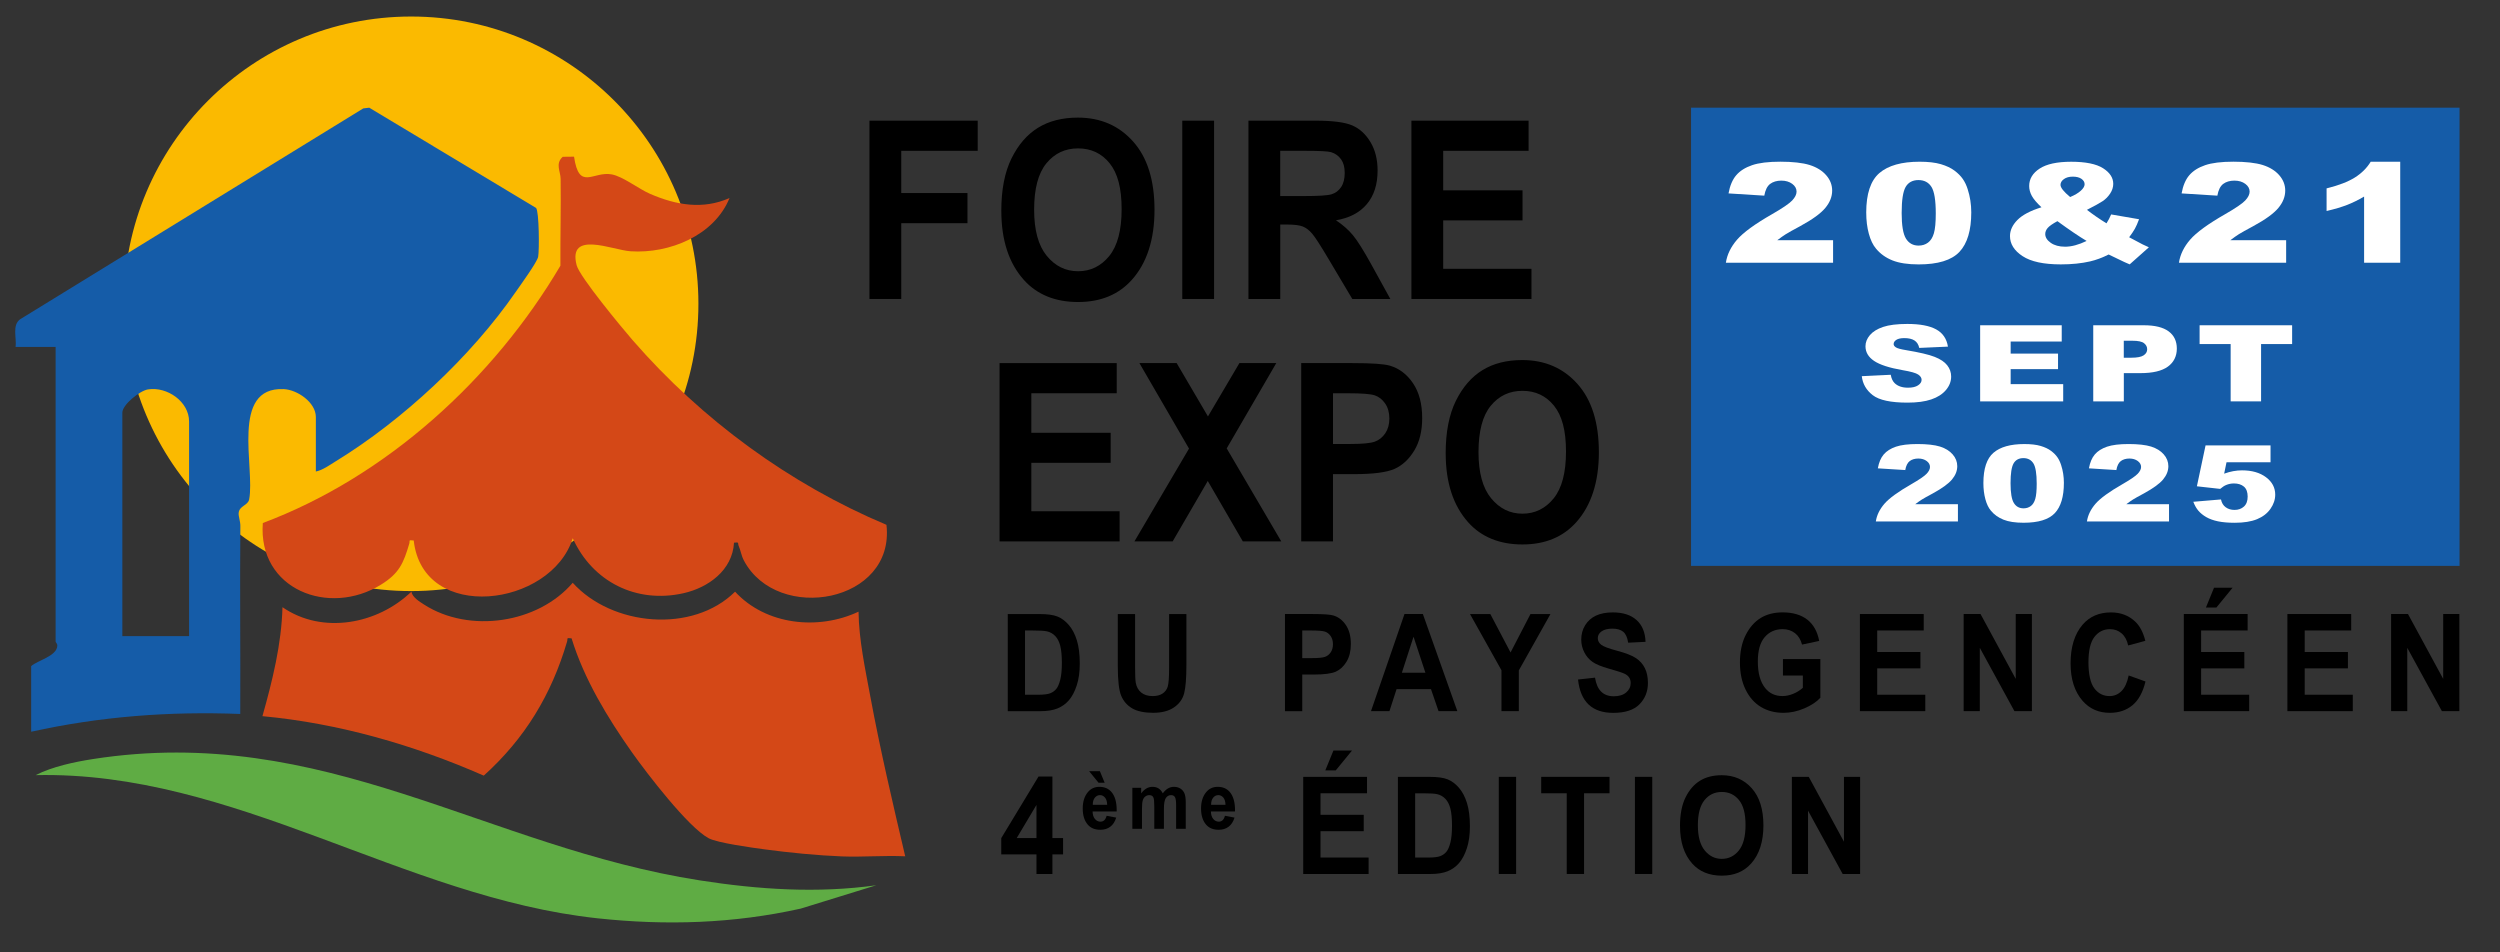 <?xml version="1.0" encoding="UTF-8"?>
<svg id="Calque_1" data-name="Calque 1" xmlns="http://www.w3.org/2000/svg" viewBox="0 0 1124.01 428.13">
  <rect x="0" y="0" width="1124.01" height="428.13" fill="#333333" stroke="none"/>
  <defs>
    <style>
      .cls-1 {
        fill: #fbba00;
      }

      .cls-2 {
        fill: #155ca8;
      }

      .cls-3 {
        fill: #5fac44;
      }

      .cls-4 {
        fill: #fff;
      }

      .cls-5 {
        fill: #d44817;
      }
    </style>
  </defs>
  <rect class="cls-2" x="760.3" y="48.41" width="345.52" height="206.01"/>
  <circle class="cls-1" cx="184.85" cy="136.59" r="129.16"/>
  <g>
    <g>
      <path class="cls-5" d="M328.01,89.01c-6.85,16.89-27.04,25.11-44.49,23.97-8.13-.53-28.38-9.6-24.26,6.28,1.36,5.23,20.52,28.33,25.24,33.76,30.97,35.63,70.48,64.63,114.05,82.94,4.02,34.99-48.93,44.52-64.08,16.08-1.21-2.28-1.47-4.64-2.37-6.63-.53-1.19.47-1.8-2.09-1.41-.69,12.36-11.52,20.21-22.78,22.73-21.21,4.74-40.87-5.21-49.72-24.73-9.7,30.91-67.33,38.38-71.5,1.01-2.63-.29-1.59.03-2.01,1.47-2.62,8.81-4.51,13.29-12.66,18.35-23.55,14.61-55.43,2.14-53.18-27.68,55.66-20.87,103.81-64.84,133.8-115.69-.08-12.99.28-26,.1-38.99-.05-3.55-2.51-6.83.94-9.97l5.09-.06c2.27,15.65,8.56,6.4,16.95,7.97,5.06.95,12.07,6.52,17.3,8.78,11.67,5.03,23.66,7.17,35.67,1.84Z"/>
      <path class="cls-5" d="M386,275.01c.17,12.73,2.99,25.62,5.31,38.18,4.47,24.1,10.08,47.97,15.68,71.81-9.44-.47-19.05.42-28.53.04-11.08-.43-23.72-1.69-34.82-3.18-5.32-.72-21.05-2.86-25.02-4.98-9.24-4.95-27.85-29.25-34.44-38.56-11-15.56-21.58-33-27.2-51.32-2.59-.28-1.59,0-2.02,1.46-7.01,23.83-18.93,43.57-37.46,60.27-31.49-13.8-65.15-23.53-99.51-26.74,4.49-15.94,8.58-32.37,9.01-48.99,17.99,12.41,42.84,7.63,57.97-7,.33,2.47,3.63,4.49,5.7,5.82,20.28,13.05,51.19,8.52,66.82-9.8,17.66,19.52,53.9,22.92,73,4,13.82,15.03,37.41,17.5,55.5,8.99Z"/>
    </g>
    <path class="cls-3" d="M394,398.01l-33.98,10.5c-30.26,6.74-60.57,7.68-91.38,4.36-87.41-9.41-163.16-66.33-252.62-64.37,7.54-3.84,17.39-5.92,25.77-7.23,103.89-16.18,176.54,39.53,272.89,54.56,26.38,4.11,52.79,5.89,79.33,2.18Z"/>
    <path class="cls-2" d="M142.01,212v-24.5c0-6.57-8.33-12.3-14.48-12.56-24.13-1.04-12.8,35.37-15.5,49.57-.53,2.8-4.39,2.8-4.73,6.11-.15,1.48.79,3.79.77,5.83-.26,28.18.08,56.38-.05,84.55-31.93-1.24-62.88,1.11-94.01,7.99v-29.5c2.91-2.61,11.54-4.45,11.76-9.16.04-.91-.76-1.57-.76-1.84v-132.5H7.01c.55-4.04-1.68-9.75,2.05-12.45L163.33,48.74l2.69-.32,75,45.07c1.39,1.55,1.48,19.05.94,21.97-.44,2.39-8.15,12.99-10.14,15.86-20.11,29.08-50.75,57.62-80.9,76.1-2.71,1.66-5.82,3.95-8.92,4.58ZM85.01,286v-96.5c0-8.94-9.85-15.76-18.44-14.43-3.76.58-11.56,6.92-11.56,10.43v100.5h30Z"/>
  </g>
  <g>
    <path d="M390.91,134.42V54.25h48.67v13.56h-34.37v18.98h29.77v13.56h-29.77v34.07h-14.29Z"/>
    <path d="M450.19,94.83c0-9.55,1.53-17.42,4.58-23.6,3.05-6.18,7.04-10.78,11.96-13.81s10.89-4.54,17.9-4.54c10.16,0,18.44,3.59,24.84,10.77,6.4,7.18,9.6,17.41,9.6,30.68s-3.39,23.9-10.16,31.45c-5.95,6.67-14.02,10.01-24.22,10.01s-18.39-3.3-24.33-9.9c-6.77-7.55-10.16-17.9-10.16-31.06ZM464.95,94.28c0,9.22,1.89,16.14,5.68,20.75,3.79,4.61,8.48,6.92,14.08,6.92s10.31-2.29,14.02-6.86c3.71-4.58,5.56-11.6,5.56-21.08s-1.8-16.17-5.41-20.62c-3.61-4.45-8.33-6.67-14.17-6.67s-10.59,2.24-14.26,6.73c-3.67,4.48-5.5,11.43-5.5,20.84Z"/>
    <path d="M531.56,134.42V54.25h14.29v80.17h-14.29Z"/>
    <path d="M561.31,134.42V54.25h30.18c7.72,0,13.23.72,16.54,2.16s6.02,3.94,8.15,7.49,3.19,7.81,3.19,12.77c0,6.27-1.62,11.32-4.87,15.15-3.25,3.83-7.87,6.23-13.85,7.22,3.07,2.04,5.61,4.27,7.62,6.7,2.01,2.42,4.74,6.77,8.21,13.04l8.62,15.64h-17.1l-10.37-17.45c-3.73-6.31-6.27-10.25-7.61-11.84s-2.76-2.68-4.25-3.28c-1.5-.6-3.9-.9-7.21-.9h-2.95v33.47h-14.29ZM575.6,88.15h10.63c6.5,0,10.63-.26,12.4-.79,1.77-.53,3.21-1.59,4.31-3.2s1.65-3.74,1.65-6.4-.55-4.6-1.65-6.15-2.6-2.62-4.49-3.2c-1.34-.4-5.22-.6-11.64-.6h-11.22v20.34Z"/>
    <path d="M634.58,134.42V54.25h52.68v13.56h-38.39v17.77h35.67v13.51h-35.67v21.77h39.69v13.56h-53.98Z"/>
    <path d="M449.4,243.42v-80.17h52.68v13.56h-38.39v17.77h35.67v13.51h-35.67v21.77h39.69v13.56h-53.98Z"/>
    <path d="M510.04,243.42l24.54-41.73-22.3-38.44h16.75l14.07,23.98,14.14-23.98h16.58l-22.29,38.35,24.54,41.82h-17.29l-15.76-27.17-15.79,27.17h-17.19Z"/>
    <path d="M585.03,243.42v-80.17h23.03c8.58,0,14.19.38,16.83,1.15,4.21,1.24,7.69,3.88,10.42,7.93,2.74,4.05,4.11,9.26,4.11,15.64,0,5.8-1.18,10.66-3.54,14.57s-5.32,6.67-8.86,8.26-9.65,2.38-18.31,2.38h-9.39v30.24h-14.29ZM599.32,176.81v22.8h7.93c5.33,0,8.95-.35,10.86-1.04,1.91-.69,3.48-1.95,4.71-3.75,1.22-1.81,1.84-4.03,1.84-6.66s-.63-4.92-1.89-6.74c-1.26-1.83-2.82-3.05-4.68-3.67-1.85-.62-5.78-.93-11.78-.93h-6.99Z"/>
    <path d="M649.98,203.83c0-9.55,1.53-17.42,4.58-23.6,3.05-6.18,7.04-10.78,11.96-13.81s10.89-4.54,17.9-4.54c10.16,0,18.44,3.59,24.84,10.77,6.4,7.18,9.6,17.41,9.6,30.68s-3.39,23.9-10.16,31.45c-5.95,6.67-14.02,10.01-24.22,10.01s-18.39-3.3-24.33-9.9c-6.77-7.55-10.16-17.9-10.16-31.06ZM664.74,203.28c0,9.22,1.89,16.14,5.68,20.75,3.79,4.61,8.48,6.92,14.08,6.92s10.31-2.29,14.02-6.86c3.71-4.58,5.56-11.6,5.56-21.08s-1.8-16.17-5.41-20.62-8.33-6.67-14.17-6.67-10.59,2.24-14.26,6.73c-3.67,4.48-5.5,11.43-5.5,20.84Z"/>
  </g>
  <g>
    <path d="M453.07,276.08h14.24c3.6,0,6.31.37,8.15,1.12,1.83.74,3.52,2,5.06,3.77,1.54,1.77,2.75,4.06,3.63,6.88.88,2.82,1.32,6.33,1.32,10.51,0,3.77-.46,7.05-1.38,9.84-.92,2.79-2.09,5-3.5,6.63-1.41,1.63-3.12,2.85-5.12,3.68-2,.82-4.58,1.24-7.73,1.24h-14.65v-43.67ZM460.85,283.47v28.89h5.85c2.51,0,4.33-.22,5.45-.65s2.05-1.1,2.77-1.98c.72-.88,1.31-2.28,1.79-4.18s.71-4.41.71-7.53-.24-5.78-.72-7.65c-.48-1.86-1.23-3.33-2.25-4.4-1.02-1.07-2.26-1.78-3.72-2.11-1.09-.26-3.21-.39-6.34-.39h-3.54Z"/>
    <path d="M502.56,276.08h7.78v23.65c0,3.67.1,6.07.29,7.18.34,1.93,1.17,3.42,2.47,4.47,1.3,1.05,3.01,1.58,5.14,1.58,1.8,0,3.28-.37,4.42-1.12,1.14-.74,1.92-1.78,2.34-3.1.42-1.32.63-4.15.63-8.5v-24.16h7.78v22.93c0,5.86-.34,10.09-1.01,12.7-.68,2.61-2.2,4.73-4.57,6.34-2.37,1.62-5.5,2.43-9.38,2.43s-7.18-.67-9.44-2.01c-2.26-1.34-3.9-3.23-4.92-5.66s-1.53-6.92-1.53-13.45v-23.29Z"/>
    <path d="M577.72,319.74v-43.67h12.54c4.67,0,7.73.21,9.17.63,2.29.67,4.19,2.11,5.68,4.32s2.24,5.04,2.24,8.52c0,3.16-.64,5.8-1.93,7.94-1.29,2.13-2.9,3.63-4.83,4.5-1.93.86-5.25,1.3-9.97,1.3h-5.12v16.47h-7.78ZM585.5,283.47v12.42h4.32c2.9,0,4.87-.19,5.92-.57,1.04-.38,1.9-1.06,2.56-2.04.67-.99,1-2.19,1-3.63s-.34-2.68-1.03-3.67c-.69-1-1.54-1.66-2.55-2-1.01-.34-3.15-.51-6.42-.51h-3.8Z"/>
    <path d="M655.23,319.74h-8.46l-3.39-9.89h-15.48l-3.2,9.89h-8.3l15.06-43.67h8.27l15.5,43.67ZM640.87,302.47l-5.34-16.2-5.24,16.2h10.58Z"/>
    <path d="M675.07,319.74v-18.38l-14.15-25.28h9.14l9.09,17.27,8.96-17.27h8.98l-14.22,25.34v18.32h-7.78Z"/>
    <path d="M709.51,305.51l7.62-.83c.86,5.58,3.67,8.37,8.43,8.37,2.36,0,4.21-.57,5.57-1.71,1.35-1.14,2.03-2.56,2.03-4.24,0-.99-.24-1.84-.71-2.53-.47-.69-1.19-1.26-2.16-1.71-.97-.45-3.3-1.2-7.01-2.25-3.32-.93-5.76-1.94-7.3-3.03-1.54-1.09-2.77-2.52-3.68-4.3-.91-1.78-1.37-3.69-1.37-5.73,0-2.38.58-4.52,1.75-6.43s2.78-3.34,4.84-4.32c2.06-.97,4.6-1.46,7.62-1.46,4.55,0,8.1,1.14,10.65,3.43s3.9,5.55,4.05,9.8l-7.82.39c-.34-2.34-1.08-3.98-2.22-4.92-1.14-.93-2.76-1.4-4.86-1.4s-3.72.41-4.86,1.22c-1.14.81-1.71,1.82-1.71,3.03s.52,2.19,1.55,3c1.03.81,3.4,1.7,7.11,2.68,3.92,1.05,6.76,2.16,8.5,3.32,1.75,1.16,3.08,2.66,4,4.5.92,1.84,1.38,4.06,1.38,6.69,0,3.79-1.26,6.98-3.78,9.56s-6.46,3.87-11.82,3.87c-9.48,0-14.75-4.99-15.83-14.98Z"/>
    <path d="M801.62,303.72v-7.39h16.82v17.39c-1.69,1.85-4.1,3.44-7.21,4.77s-6.23,2-9.36,2c-3.82,0-7.18-.87-10.1-2.61-2.92-1.74-5.23-4.34-6.93-7.8s-2.56-7.54-2.56-12.23.86-8.92,2.59-12.33c1.73-3.42,3.97-5.97,6.72-7.66s6.05-2.53,9.89-2.53c4.61,0,8.3,1.09,11.08,3.26,2.78,2.17,4.56,5.37,5.36,9.58l-7.72,1.64c-.58-2.24-1.64-3.96-3.18-5.15s-3.39-1.79-5.53-1.79c-3.32,0-6.01,1.2-8.07,3.59-2.06,2.39-3.09,6.04-3.09,10.95,0,5.26,1.12,9.26,3.35,12,1.91,2.36,4.49,3.54,7.75,3.54,1.52,0,3.1-.33,4.75-.99s3.1-1.57,4.39-2.72v-5.52h-8.94Z"/>
    <path d="M836.22,319.74v-43.67h28.69v7.39h-20.91v9.68h19.43v7.36h-19.43v11.85h21.62v7.39h-29.4Z"/>
    <path d="M882.86,319.74v-43.67h7.59l15.83,29.16v-29.16h7.27v43.67h-7.85l-15.57-28.47v28.47h-7.27Z"/>
    <path d="M957.06,303.69l7.56,2.71c-1.18,4.88-3.14,8.45-5.89,10.71s-6.12,3.38-10.13,3.38c-5.04,0-9.12-1.8-12.26-5.39-3.6-4.15-5.4-9.75-5.4-16.8,0-7.45,1.81-13.27,5.44-17.48,3.16-3.65,7.4-5.48,12.72-5.48,4.34,0,7.96,1.37,10.88,4.11,2.08,1.95,3.61,4.83,4.57,8.67l-7.72,2.08c-.5-2.36-1.48-4.17-2.95-5.44s-3.21-1.89-5.2-1.89c-2.86,0-5.19,1.15-6.99,3.46s-2.71,6.11-2.71,11.41.88,9.41,2.64,11.74c1.76,2.32,4.04,3.48,6.85,3.48,2.06,0,3.84-.74,5.34-2.22,1.5-1.48,2.58-3.83,3.25-7.04Z"/>
    <path d="M981.85,319.74v-43.67h28.69v7.39h-20.91v9.68h19.43v7.36h-19.43v11.85h21.62v7.39h-29.4ZM991.79,273.16l3.64-8.91h8.35l-7.29,8.91h-4.71Z"/>
    <path d="M1028.42,319.74v-43.67h28.69v7.39h-20.91v9.68h19.43v7.36h-19.43v11.85h21.62v7.39h-29.4Z"/>
    <path d="M1075.05,319.74v-43.67h7.59l15.83,29.16v-29.16h7.27v43.67h-7.85l-15.57-28.47v28.47h-7.27Z"/>
    <path d="M466,392.94v-8.79h-15.83v-7.33l16.76-27.7h6.24v27.67h4.79v7.36h-4.79v8.79h-7.17ZM466,376.8v-14.91l-8.88,14.91h8.88Z"/>
    <path d="M497.56,366.78l4.29.82c-.58,1.85-1.47,3.23-2.69,4.12-1.21.9-2.69,1.35-4.43,1.35-2.42,0-4.28-.75-5.6-2.24-1.55-1.74-2.33-4.18-2.33-7.31s.78-5.55,2.34-7.41c1.32-1.57,3.04-2.35,5.14-2.35,2.34,0,4.17.8,5.5,2.4,1.53,1.83,2.29,4.53,2.29,8.1l-.02.56h-10.82c.03,1.46.38,2.6,1.06,3.4s1.51,1.2,2.47,1.2c1.39,0,2.32-.88,2.78-2.64ZM496.66,351.93h-2.74l-4.24-5.19h4.84l2.14,5.19ZM497.79,361.83c-.04-1.44-.37-2.53-.99-3.25-.63-.73-1.37-1.09-2.23-1.09-.91,0-1.68.38-2.31,1.13-.64.77-.95,1.84-.94,3.21h6.47Z"/>
    <path d="M509.1,354.19h3.98v2.52c.71-.98,1.49-1.72,2.34-2.21.85-.49,1.77-.74,2.76-.74,1.05,0,1.96.24,2.73.73s1.4,1.22,1.88,2.21c.72-.98,1.5-1.72,2.33-2.21.83-.49,1.72-.73,2.65-.73,1.11,0,2.07.25,2.88.74s1.42,1.2,1.84,2.11c.42.92.63,2.32.63,4.22v11.8h-4.33v-10.55c0-1.84-.17-3.07-.52-3.68-.35-.61-.94-.91-1.76-.91-.96,0-1.74.43-2.33,1.28-.59.85-.88,2.52-.88,5v8.87h-4.33v-10.12c0-2-.12-3.3-.36-3.88-.31-.77-.94-1.15-1.89-1.15-.64,0-1.23.2-1.76.59-.54.39-.93.97-1.16,1.73-.24.76-.36,2.04-.36,3.85v8.97h-4.33v-18.44Z"/>
    <path d="M550.76,366.78l4.29.82c-.58,1.85-1.47,3.23-2.69,4.12-1.21.9-2.69,1.35-4.43,1.35-2.42,0-4.28-.75-5.6-2.24-1.55-1.74-2.33-4.18-2.33-7.31s.78-5.55,2.34-7.41c1.32-1.57,3.04-2.35,5.14-2.35,2.34,0,4.17.8,5.5,2.4,1.53,1.83,2.29,4.53,2.29,8.1l-.02.56h-10.82c.03,1.46.38,2.6,1.06,3.4s1.51,1.2,2.47,1.2c1.39,0,2.32-.88,2.78-2.64ZM550.99,361.83c-.04-1.44-.37-2.53-.99-3.25-.63-.73-1.37-1.09-2.23-1.09-.91,0-1.68.38-2.31,1.13-.64.77-.95,1.84-.94,3.21h6.47Z"/>
    <path d="M585.93,392.94v-43.67h28.69v7.39h-20.91v9.68h19.43v7.36h-19.43v11.85h21.62v7.39h-29.4ZM595.87,346.36l3.64-8.91h8.35l-7.29,8.91h-4.71Z"/>
    <path d="M628.48,349.28h14.24c3.6,0,6.31.37,8.15,1.12,1.83.74,3.52,2,5.06,3.77,1.54,1.77,2.75,4.06,3.63,6.88.88,2.82,1.32,6.33,1.32,10.51,0,3.77-.46,7.05-1.38,9.84-.92,2.79-2.09,5-3.5,6.63-1.41,1.63-3.12,2.85-5.12,3.68-2,.82-4.58,1.24-7.73,1.24h-14.65v-43.67ZM636.26,356.67v28.89h5.85c2.51,0,4.33-.22,5.45-.65s2.05-1.1,2.77-1.98,1.31-2.28,1.79-4.18c.47-1.9.71-4.41.71-7.53s-.24-5.78-.72-7.65-1.23-3.33-2.25-4.4-2.26-1.78-3.71-2.11c-1.09-.26-3.21-.39-6.34-.39h-3.54Z"/>
    <path d="M673.86,392.94v-43.67h7.79v43.67h-7.79Z"/>
    <path d="M704.41,392.94v-36.28h-11.48v-7.39h30.72v7.39h-11.45v36.28h-7.79Z"/>
    <path d="M735.07,392.94v-43.67h7.79v43.67h-7.79Z"/>
    <path d="M755.33,371.38c0-5.2.83-9.49,2.49-12.85,1.66-3.37,3.83-5.87,6.51-7.52,2.68-1.65,5.93-2.47,9.75-2.47,5.53,0,10.04,1.96,13.53,5.87,3.48,3.91,5.23,9.48,5.23,16.71s-1.84,13.02-5.53,17.13c-3.24,3.63-7.63,5.45-13.19,5.45s-10.02-1.8-13.25-5.39c-3.69-4.11-5.53-9.75-5.53-16.92ZM763.37,371.08c0,5.02,1.03,8.79,3.09,11.3,2.06,2.51,4.62,3.77,7.67,3.77s5.62-1.25,7.64-3.74c2.02-2.49,3.03-6.32,3.03-11.48s-.98-8.81-2.95-11.23-4.54-3.63-7.72-3.63-5.77,1.22-7.76,3.66c-2,2.44-3,6.23-3,11.35Z"/>
    <path d="M805.63,392.94v-43.67h7.59l15.83,29.16v-29.16h7.27v43.67h-7.85l-15.57-28.47v28.47h-7.27Z"/>
  </g>
  <g>
    <path class="cls-4" d="M824.13,118.13h-48.17c.55-3.67,2.23-7.13,5.03-10.37s8.05-7.06,15.75-11.47c4.7-2.7,7.71-4.75,9.03-6.15,1.31-1.4,1.97-2.73,1.97-3.99,0-1.36-.65-2.52-1.95-3.49-1.3-.96-2.94-1.45-4.91-1.45s-3.72.5-5.03,1.49c-1.3,1-2.17,2.75-2.62,5.27l-16.08-1.01c.63-3.49,1.79-6.22,3.47-8.18,1.68-1.96,4.05-3.46,7.12-4.51s7.3-1.57,12.71-1.57,10.05.5,13.19,1.49c3.14,1,5.61,2.52,7.41,4.58,1.8,2.06,2.7,4.37,2.7,6.93,0,2.72-1.03,5.32-3.09,7.8-2.06,2.48-5.81,5.2-11.25,8.16-3.23,1.73-5.39,2.93-6.48,3.62-1.09.69-2.37,1.59-3.84,2.71h25.07v10.11Z"/>
    <path class="cls-4" d="M839.06,95.62c0-8.49,1.98-14.43,5.93-17.82,3.96-3.39,9.98-5.09,18.07-5.09,3.89,0,7.08.37,9.58,1.11,2.5.74,4.53,1.71,6.11,2.89,1.58,1.19,2.82,2.44,3.73,3.75s1.64,2.84,2.19,4.58c1.08,3.33,1.62,6.8,1.62,10.42,0,8.1-1.77,14.03-5.32,17.79s-9.66,5.63-18.33,5.63c-4.86,0-8.79-.6-11.79-1.8-3-1.2-5.45-2.96-7.37-5.27-1.39-1.64-2.48-3.89-3.25-6.75-.78-2.85-1.16-6-1.16-9.46ZM854.99,95.65c0,5.69.65,9.57,1.95,11.65,1.3,2.08,3.19,3.12,5.66,3.12,1.63,0,3.04-.44,4.24-1.33,1.2-.88,2.08-2.28,2.64-4.19.57-1.91.85-4.88.85-8.92,0-5.93-.65-9.92-1.95-11.96-1.3-2.04-3.25-3.06-5.85-3.06s-4.57,1.04-5.76,3.12c-1.18,2.08-1.77,5.93-1.77,11.56Z"/>
    <path class="cls-4" d="M949.19,96.41l12.54,2.16c-.66,1.79-1.29,3.22-1.89,4.29s-1.46,2.34-2.56,3.81l6.03,3.2c.74.37,1.68.8,2.84,1.31l-8.63,7.68c-1.58-.65-3.21-1.4-4.91-2.25-1.7-.85-3.21-1.58-4.55-2.19-2.79,1.42-5.57,2.46-8.36,3.11-3.86.89-8.25,1.34-13.17,1.34-7.7,0-13.43-1.24-17.19-3.72s-5.64-5.48-5.64-9.02c0-2.54,1.1-4.94,3.31-7.2,2.21-2.26,5.82-4.18,10.84-5.74-2.1-1.97-3.55-3.68-4.34-5.13-.79-1.45-1.18-2.93-1.18-4.43,0-3.17,1.56-5.78,4.69-7.83,3.13-2.05,7.87-3.08,14.23-3.08s11.26.97,14.31,2.92c3.05,1.95,4.57,4.28,4.57,7,0,1.52-.47,2.99-1.4,4.39s-2.06,2.54-3.37,3.41c-1.31.87-3.67,2.17-7.06,3.9,2.81,2.17,5.74,4.19,8.79,6.06.81-1.26,1.51-2.59,2.09-3.99ZM925.03,99.43c-2.21,1.2-3.67,2.22-4.4,3.08-.72.85-1.08,1.76-1.08,2.71,0,1.48.83,2.8,2.48,3.96,1.66,1.16,3.81,1.74,6.46,1.74,2.86,0,6.08-.86,9.66-2.59-3.42-2.03-7.79-5-13.13-8.89ZM930.74,88.59c2.08-.87,3.68-1.82,4.81-2.85,1.13-1.03,1.7-2,1.7-2.91s-.47-1.76-1.42-2.42c-.95-.66-2.25-.99-3.9-.99s-2.96.37-3.98,1.1c-1.02.73-1.54,1.59-1.54,2.59,0,1.26,1.45,3.09,4.34,5.48Z"/>
    <path class="cls-4" d="M1027.83,118.13h-48.17c.55-3.67,2.23-7.13,5.03-10.37s8.05-7.06,15.75-11.47c4.7-2.7,7.71-4.75,9.03-6.15,1.31-1.4,1.97-2.73,1.97-3.99,0-1.36-.65-2.52-1.95-3.49-1.3-.96-2.94-1.45-4.91-1.45s-3.72.5-5.03,1.49c-1.3,1-2.17,2.75-2.62,5.27l-16.08-1.01c.63-3.49,1.79-6.22,3.47-8.18,1.68-1.96,4.05-3.46,7.12-4.51s7.3-1.57,12.71-1.57,10.05.5,13.19,1.49c3.14,1,5.61,2.52,7.41,4.58,1.8,2.06,2.7,4.37,2.7,6.93,0,2.72-1.03,5.32-3.09,7.8-2.06,2.48-5.81,5.2-11.25,8.16-3.23,1.73-5.39,2.93-6.48,3.62-1.09.69-2.37,1.59-3.84,2.71h25.07v10.11Z"/>
    <path class="cls-4" d="M1079.15,72.72v45.42h-16.24v-29.76c-2.63,1.54-5.17,2.79-7.63,3.75-2.46.95-5.54,1.87-9.24,2.74v-10.17c5.47-1.36,9.71-3,12.73-4.9,3.02-1.91,5.39-4.26,7.1-7.07h13.29Z"/>
    <path class="cls-4" d="M837.07,169.13l13.02-.63c.28,1.63.86,2.88,1.72,3.73,1.41,1.39,3.42,2.08,6.04,2.08,1.95,0,3.46-.35,4.52-1.06,1.06-.71,1.59-1.53,1.59-2.46s-.5-1.68-1.51-2.38c-1.01-.7-3.34-1.36-7.01-1.98-6-1.04-10.28-2.43-12.84-4.16-2.58-1.73-3.87-3.93-3.87-6.61,0-1.76.66-3.42,1.98-4.98,1.32-1.56,3.3-2.79,5.95-3.69,2.65-.89,6.28-1.34,10.89-1.34,5.66,0,9.97.81,12.95,2.44,2.97,1.63,4.74,4.21,5.3,7.76l-12.9.58c-.34-1.54-1.06-2.66-2.16-3.36-1.1-.7-2.61-1.05-4.55-1.05-1.59,0-2.79.26-3.59.78-.81.52-1.21,1.16-1.21,1.9,0,.54.33,1.04,1,1.47.64.45,2.18.87,4.59,1.26,5.98,1,10.27,2,12.85,3.02,2.59,1.02,4.47,2.28,5.65,3.79,1.18,1.51,1.77,3.2,1.77,5.07,0,2.19-.79,4.22-2.36,6.07-1.57,1.85-3.77,3.26-6.59,4.21-2.82.96-6.37,1.44-10.66,1.44-7.53,0-12.75-1.12-15.65-3.36-2.9-2.24-4.54-5.09-4.92-8.54Z"/>
    <path class="cls-4" d="M890.29,146.24h36.67v7.31h-22.96v5.44h21.3v6.98h-21.3v6.75h23.62v7.75h-37.34v-34.22Z"/>
    <path class="cls-4" d="M941.13,146.24h22.75c4.96,0,8.67.91,11.13,2.73,2.47,1.82,3.7,4.41,3.7,7.77s-1.34,6.15-4.03,8.1c-2.69,1.95-6.79,2.92-12.31,2.92h-7.49v12.7h-13.75v-34.22ZM954.87,160.83h3.35c2.64,0,4.49-.35,5.56-1.06,1.07-.71,1.6-1.61,1.6-2.72s-.46-1.98-1.39-2.73c-.93-.75-2.67-1.12-5.23-1.12h-3.9v7.63Z"/>
    <path class="cls-4" d="M988.95,146.24h41.6v8.45h-13.96v25.77h-13.68v-25.77h-13.96v-8.45Z"/>
    <path class="cls-4" d="M880.3,234.46h-36.92c.42-2.82,1.71-5.47,3.85-7.95,2.14-2.48,6.17-5.41,12.07-8.79,3.6-2.07,5.91-3.64,6.92-4.72,1.01-1.07,1.51-2.09,1.51-3.06,0-1.04-.5-1.93-1.5-2.67-1-.74-2.25-1.11-3.76-1.11s-2.85.38-3.85,1.14-1.67,2.11-2.01,4.04l-12.33-.77c.48-2.68,1.37-4.77,2.66-6.27,1.29-1.5,3.11-2.65,5.45-3.46,2.35-.8,5.59-1.2,9.74-1.2s7.7.38,10.11,1.14c2.41.76,4.3,1.93,5.68,3.51,1.38,1.58,2.07,3.35,2.07,5.31,0,2.09-.79,4.08-2.37,5.98-1.58,1.9-4.46,3.98-8.62,6.26-2.48,1.32-4.13,2.25-4.97,2.78s-1.82,1.22-2.95,2.08h19.21v7.75Z"/>
    <path class="cls-4" d="M891.74,217.21c0-6.5,1.51-11.06,4.55-13.66,3.03-2.6,7.65-3.9,13.85-3.9,2.98,0,5.43.28,7.34.85,1.91.57,3.47,1.31,4.68,2.22,1.21.91,2.16,1.87,2.85,2.87.7,1,1.25,2.17,1.68,3.51.83,2.55,1.24,5.21,1.24,7.98,0,6.21-1.36,10.75-4.08,13.63s-7.4,4.32-14.05,4.32c-3.73,0-6.74-.46-9.03-1.38s-4.18-2.26-5.65-4.04c-1.07-1.26-1.9-2.98-2.49-5.17s-.89-4.6-.89-7.25ZM903.95,217.23c0,4.36.5,7.33,1.5,8.93,1,1.6,2.44,2.39,4.34,2.39,1.25,0,2.33-.34,3.25-1.02.92-.68,1.59-1.75,2.02-3.21.43-1.46.65-3.74.65-6.84,0-4.54-.5-7.6-1.5-9.16-1-1.56-2.49-2.35-4.49-2.35s-3.5.8-4.41,2.39c-.91,1.6-1.36,4.55-1.36,8.86Z"/>
    <path class="cls-4" d="M975.21,234.46h-36.92c.42-2.82,1.71-5.47,3.85-7.95,2.14-2.48,6.17-5.41,12.07-8.79,3.6-2.07,5.91-3.64,6.92-4.72,1.01-1.07,1.51-2.09,1.51-3.06,0-1.04-.5-1.93-1.5-2.67-1-.74-2.25-1.11-3.76-1.11s-2.85.38-3.85,1.14-1.67,2.11-2.01,4.04l-12.33-.77c.48-2.68,1.37-4.77,2.66-6.27,1.29-1.5,3.11-2.65,5.45-3.46,2.35-.8,5.59-1.2,9.74-1.2s7.7.38,10.11,1.14c2.41.76,4.3,1.93,5.68,3.51,1.38,1.58,2.07,3.35,2.07,5.31,0,2.09-.79,4.08-2.37,5.98-1.58,1.9-4.46,3.98-8.62,6.26-2.48,1.32-4.13,2.25-4.97,2.78s-1.82,1.22-2.95,2.08h19.21v7.75Z"/>
    <path class="cls-4" d="M991.63,200.24h29.21v7.59h-19.79l-1.06,5.13c1.37-.5,2.72-.87,4.06-1.12,1.34-.25,2.66-.37,3.97-.37,4.43,0,8.03,1.03,10.79,3.1,2.76,2.07,4.14,4.68,4.14,7.82,0,2.21-.71,4.33-2.13,6.37-1.42,2.04-3.43,3.59-6.04,4.67-2.61,1.07-5.95,1.61-10.01,1.61-2.92,0-5.42-.21-7.51-.64-2.08-.43-3.86-1.07-5.32-1.91-1.46-.85-2.64-1.81-3.55-2.88-.91-1.07-1.66-2.41-2.27-4.01l12.45-1.05c.3,1.54,1.01,2.71,2.11,3.51s2.43,1.2,3.96,1.2c1.71,0,3.13-.5,4.24-1.51s1.68-2.5,1.68-4.49-.56-3.53-1.69-4.48c-1.13-.95-2.63-1.42-4.5-1.42-1.19,0-2.34.23-3.44.68-.83.33-1.73.92-2.72,1.77l-10.48-1.17,3.9-18.39Z"/>
  </g>
</svg>